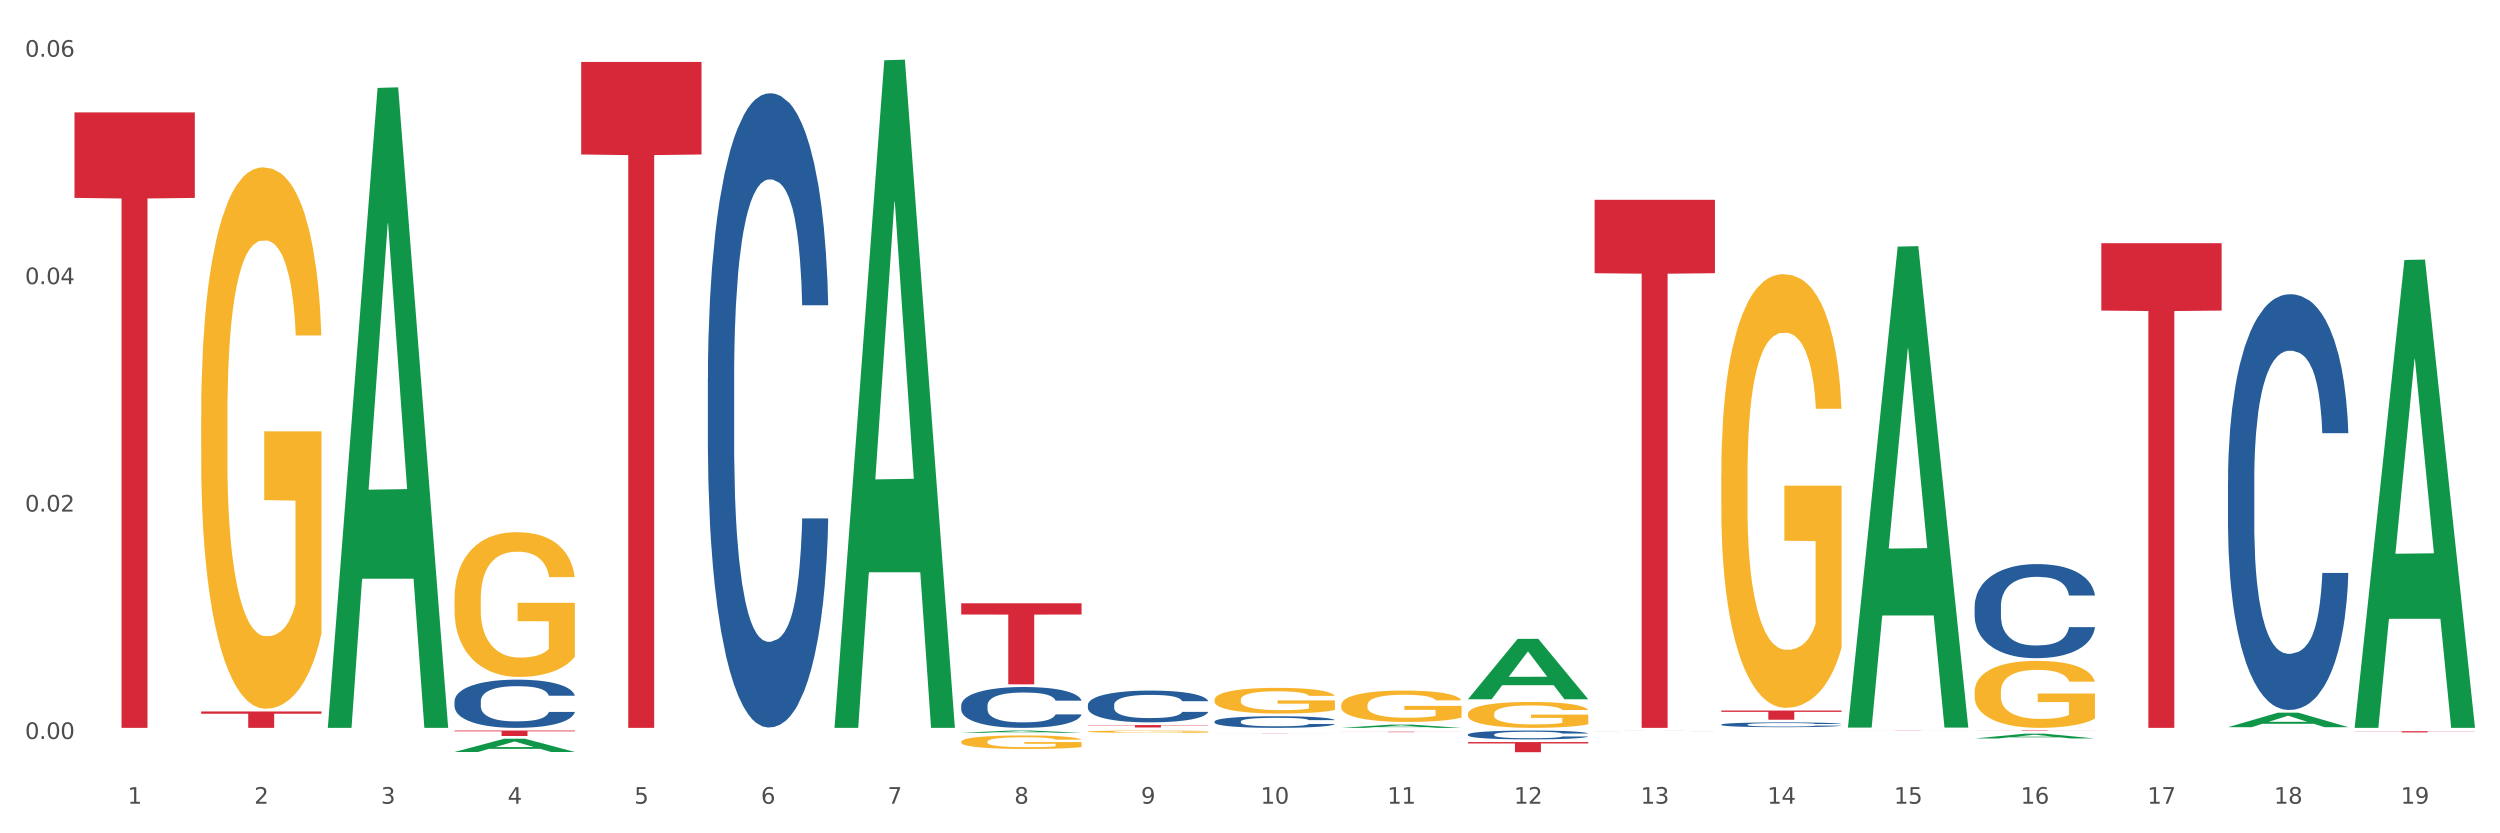 <?xml version="1.0" encoding="utf-8" standalone="no"?>
<!DOCTYPE svg PUBLIC "-//W3C//DTD SVG 1.1//EN"
  "http://www.w3.org/Graphics/SVG/1.1/DTD/svg11.dtd">
<svg xmlns:xlink="http://www.w3.org/1999/xlink" width="1080pt" height="360pt" viewBox="0 0 1080 360" xmlns="http://www.w3.org/2000/svg" version="1.1">
 <rect x="0" y="0" width="1080" height="360" fill="#333333" stroke="none"/>
 <defs>
  <style type="text/css">*{stroke-linejoin: round; stroke-linecap: butt}</style>
 </defs>
 <g id="figure_1">
  <g id="patch_1">
   <path d="M 0 360 
L 1080 360 
L 1080 0 
L 0 0 
z
" style="fill: #ffffff; stroke: #ffffff; stroke-linejoin: miter"/>
  </g>
  <g id="axes_1">
   <g id="matplotlib.axis_1">
    <g id="xtick_1">
     <g id="text_1">
      <!-- 1 -->
      <g style="fill: #4d4d4d" transform="translate(55.115 347.204) scale(0.096 -0.096)">
       <defs>
        <path id="DejaVuSans-31" d="M 794 531 
L 1825 531 
L 1825 4091 
L 703 3866 
L 703 4441 
L 1819 4666 
L 2450 4666 
L 2450 531 
L 3481 531 
L 3481 0 
L 794 0 
L 794 531 
z
" transform="scale(0.016)"/>
       </defs>
       <use xlink:href="#DejaVuSans-31"/>
      </g>
     </g>
    </g>
    <g id="xtick_2">
     <g id="text_2">
      <!-- 2 -->
      <g style="fill: #4d4d4d" transform="translate(109.839 347.204) scale(0.096 -0.096)">
       <defs>
        <path id="DejaVuSans-32" d="M 1228 531 
L 3431 531 
L 3431 0 
L 469 0 
L 469 531 
Q 828 903 1448 1529 
Q 2069 2156 2228 2338 
Q 2531 2678 2651 2914 
Q 2772 3150 2772 3378 
Q 2772 3750 2511 3984 
Q 2250 4219 1831 4219 
Q 1534 4219 1204 4116 
Q 875 4013 500 3803 
L 500 4441 
Q 881 4594 1212 4672 
Q 1544 4750 1819 4750 
Q 2544 4750 2975 4387 
Q 3406 4025 3406 3419 
Q 3406 3131 3298 2873 
Q 3191 2616 2906 2266 
Q 2828 2175 2409 1742 
Q 1991 1309 1228 531 
z
" transform="scale(0.016)"/>
       </defs>
       <use xlink:href="#DejaVuSans-32"/>
      </g>
     </g>
    </g>
    <g id="xtick_3">
     <g id="text_3">
      <!-- 3 -->
      <g style="fill: #4d4d4d" transform="translate(164.564 347.204) scale(0.096 -0.096)">
       <defs>
        <path id="DejaVuSans-33" d="M 2597 2516 
Q 3050 2419 3304 2112 
Q 3559 1806 3559 1356 
Q 3559 666 3084 287 
Q 2609 -91 1734 -91 
Q 1441 -91 1130 -33 
Q 819 25 488 141 
L 488 750 
Q 750 597 1062 519 
Q 1375 441 1716 441 
Q 2309 441 2620 675 
Q 2931 909 2931 1356 
Q 2931 1769 2642 2001 
Q 2353 2234 1838 2234 
L 1294 2234 
L 1294 2753 
L 1863 2753 
Q 2328 2753 2575 2939 
Q 2822 3125 2822 3475 
Q 2822 3834 2567 4026 
Q 2313 4219 1838 4219 
Q 1578 4219 1281 4162 
Q 984 4106 628 3988 
L 628 4550 
Q 988 4650 1302 4700 
Q 1616 4750 1894 4750 
Q 2613 4750 3031 4423 
Q 3450 4097 3450 3541 
Q 3450 3153 3228 2886 
Q 3006 2619 2597 2516 
z
" transform="scale(0.016)"/>
       </defs>
       <use xlink:href="#DejaVuSans-33"/>
      </g>
     </g>
    </g>
    <g id="xtick_4">
     <g id="text_4">
      <!-- 4 -->
      <g style="fill: #4d4d4d" transform="translate(219.288 347.204) scale(0.096 -0.096)">
       <defs>
        <path id="DejaVuSans-34" d="M 2419 4116 
L 825 1625 
L 2419 1625 
L 2419 4116 
z
M 2253 4666 
L 3047 4666 
L 3047 1625 
L 3713 1625 
L 3713 1100 
L 3047 1100 
L 3047 0 
L 2419 0 
L 2419 1100 
L 313 1100 
L 313 1709 
L 2253 4666 
z
" transform="scale(0.016)"/>
       </defs>
       <use xlink:href="#DejaVuSans-34"/>
      </g>
     </g>
    </g>
    <g id="xtick_5">
     <g id="text_5">
      <!-- 5 -->
      <g style="fill: #4d4d4d" transform="translate(274.012 347.204) scale(0.096 -0.096)">
       <defs>
        <path id="DejaVuSans-35" d="M 691 4666 
L 3169 4666 
L 3169 4134 
L 1269 4134 
L 1269 2991 
Q 1406 3038 1543 3061 
Q 1681 3084 1819 3084 
Q 2600 3084 3056 2656 
Q 3513 2228 3513 1497 
Q 3513 744 3044 326 
Q 2575 -91 1722 -91 
Q 1428 -91 1123 -41 
Q 819 9 494 109 
L 494 744 
Q 775 591 1075 516 
Q 1375 441 1709 441 
Q 2250 441 2565 725 
Q 2881 1009 2881 1497 
Q 2881 1984 2565 2268 
Q 2250 2553 1709 2553 
Q 1456 2553 1204 2497 
Q 953 2441 691 2322 
L 691 4666 
z
" transform="scale(0.016)"/>
       </defs>
       <use xlink:href="#DejaVuSans-35"/>
      </g>
     </g>
    </g>
    <g id="xtick_6">
     <g id="text_6">
      <!-- 6 -->
      <g style="fill: #4d4d4d" transform="translate(328.736 347.204) scale(0.096 -0.096)">
       <defs>
        <path id="DejaVuSans-36" d="M 2113 2584 
Q 1688 2584 1439 2293 
Q 1191 2003 1191 1497 
Q 1191 994 1439 701 
Q 1688 409 2113 409 
Q 2538 409 2786 701 
Q 3034 994 3034 1497 
Q 3034 2003 2786 2293 
Q 2538 2584 2113 2584 
z
M 3366 4563 
L 3366 3988 
Q 3128 4100 2886 4159 
Q 2644 4219 2406 4219 
Q 1781 4219 1451 3797 
Q 1122 3375 1075 2522 
Q 1259 2794 1537 2939 
Q 1816 3084 2150 3084 
Q 2853 3084 3261 2657 
Q 3669 2231 3669 1497 
Q 3669 778 3244 343 
Q 2819 -91 2113 -91 
Q 1303 -91 875 529 
Q 447 1150 447 2328 
Q 447 3434 972 4092 
Q 1497 4750 2381 4750 
Q 2619 4750 2861 4703 
Q 3103 4656 3366 4563 
z
" transform="scale(0.016)"/>
       </defs>
       <use xlink:href="#DejaVuSans-36"/>
      </g>
     </g>
    </g>
    <g id="xtick_7">
     <g id="text_7">
      <!-- 7 -->
      <g style="fill: #4d4d4d" transform="translate(383.461 347.204) scale(0.096 -0.096)">
       <defs>
        <path id="DejaVuSans-37" d="M 525 4666 
L 3525 4666 
L 3525 4397 
L 1831 0 
L 1172 0 
L 2766 4134 
L 525 4134 
L 525 4666 
z
" transform="scale(0.016)"/>
       </defs>
       <use xlink:href="#DejaVuSans-37"/>
      </g>
     </g>
    </g>
    <g id="xtick_8">
     <g id="text_8">
      <!-- 8 -->
      <g style="fill: #4d4d4d" transform="translate(438.185 347.204) scale(0.096 -0.096)">
       <defs>
        <path id="DejaVuSans-38" d="M 2034 2216 
Q 1584 2216 1326 1975 
Q 1069 1734 1069 1313 
Q 1069 891 1326 650 
Q 1584 409 2034 409 
Q 2484 409 2743 651 
Q 3003 894 3003 1313 
Q 3003 1734 2745 1975 
Q 2488 2216 2034 2216 
z
M 1403 2484 
Q 997 2584 770 2862 
Q 544 3141 544 3541 
Q 544 4100 942 4425 
Q 1341 4750 2034 4750 
Q 2731 4750 3128 4425 
Q 3525 4100 3525 3541 
Q 3525 3141 3298 2862 
Q 3072 2584 2669 2484 
Q 3125 2378 3379 2068 
Q 3634 1759 3634 1313 
Q 3634 634 3220 271 
Q 2806 -91 2034 -91 
Q 1263 -91 848 271 
Q 434 634 434 1313 
Q 434 1759 690 2068 
Q 947 2378 1403 2484 
z
M 1172 3481 
Q 1172 3119 1398 2916 
Q 1625 2713 2034 2713 
Q 2441 2713 2670 2916 
Q 2900 3119 2900 3481 
Q 2900 3844 2670 4047 
Q 2441 4250 2034 4250 
Q 1625 4250 1398 4047 
Q 1172 3844 1172 3481 
z
" transform="scale(0.016)"/>
       </defs>
       <use xlink:href="#DejaVuSans-38"/>
      </g>
     </g>
    </g>
    <g id="xtick_9">
     <g id="text_9">
      <!-- 9 -->
      <g style="fill: #4d4d4d" transform="translate(492.909 347.204) scale(0.096 -0.096)">
       <defs>
        <path id="DejaVuSans-39" d="M 703 97 
L 703 672 
Q 941 559 1184 500 
Q 1428 441 1663 441 
Q 2288 441 2617 861 
Q 2947 1281 2994 2138 
Q 2813 1869 2534 1725 
Q 2256 1581 1919 1581 
Q 1219 1581 811 2004 
Q 403 2428 403 3163 
Q 403 3881 828 4315 
Q 1253 4750 1959 4750 
Q 2769 4750 3195 4129 
Q 3622 3509 3622 2328 
Q 3622 1225 3098 567 
Q 2575 -91 1691 -91 
Q 1453 -91 1209 -44 
Q 966 3 703 97 
z
M 1959 2075 
Q 2384 2075 2632 2365 
Q 2881 2656 2881 3163 
Q 2881 3666 2632 3958 
Q 2384 4250 1959 4250 
Q 1534 4250 1286 3958 
Q 1038 3666 1038 3163 
Q 1038 2656 1286 2365 
Q 1534 2075 1959 2075 
z
" transform="scale(0.016)"/>
       </defs>
       <use xlink:href="#DejaVuSans-39"/>
      </g>
     </g>
    </g>
    <g id="xtick_10">
     <g id="text_10">
      <!-- 10 -->
      <g style="fill: #4d4d4d" transform="translate(544.58 347.204) scale(0.096 -0.096)">
       <defs>
        <path id="DejaVuSans-30" d="M 2034 4250 
Q 1547 4250 1301 3770 
Q 1056 3291 1056 2328 
Q 1056 1369 1301 889 
Q 1547 409 2034 409 
Q 2525 409 2770 889 
Q 3016 1369 3016 2328 
Q 3016 3291 2770 3770 
Q 2525 4250 2034 4250 
z
M 2034 4750 
Q 2819 4750 3233 4129 
Q 3647 3509 3647 2328 
Q 3647 1150 3233 529 
Q 2819 -91 2034 -91 
Q 1250 -91 836 529 
Q 422 1150 422 2328 
Q 422 3509 836 4129 
Q 1250 4750 2034 4750 
z
" transform="scale(0.016)"/>
       </defs>
       <use xlink:href="#DejaVuSans-31"/>
       <use xlink:href="#DejaVuSans-30" transform="translate(63.623 0)"/>
      </g>
     </g>
    </g>
    <g id="xtick_11">
     <g id="text_11">
      <!-- 11 -->
      <g style="fill: #4d4d4d" transform="translate(599.304 347.204) scale(0.096 -0.096)">
       <use xlink:href="#DejaVuSans-31"/>
       <use xlink:href="#DejaVuSans-31" transform="translate(63.623 0)"/>
      </g>
     </g>
    </g>
    <g id="xtick_12">
     <g id="text_12">
      <!-- 12 -->
      <g style="fill: #4d4d4d" transform="translate(654.028 347.204) scale(0.096 -0.096)">
       <use xlink:href="#DejaVuSans-31"/>
       <use xlink:href="#DejaVuSans-32" transform="translate(63.623 0)"/>
      </g>
     </g>
    </g>
    <g id="xtick_13">
     <g id="text_13">
      <!-- 13 -->
      <g style="fill: #4d4d4d" transform="translate(708.752 347.204) scale(0.096 -0.096)">
       <use xlink:href="#DejaVuSans-31"/>
       <use xlink:href="#DejaVuSans-33" transform="translate(63.623 0)"/>
      </g>
     </g>
    </g>
    <g id="xtick_14">
     <g id="text_14">
      <!-- 14 -->
      <g style="fill: #4d4d4d" transform="translate(763.477 347.204) scale(0.096 -0.096)">
       <use xlink:href="#DejaVuSans-31"/>
       <use xlink:href="#DejaVuSans-34" transform="translate(63.623 0)"/>
      </g>
     </g>
    </g>
    <g id="xtick_15">
     <g id="text_15">
      <!-- 15 -->
      <g style="fill: #4d4d4d" transform="translate(818.201 347.204) scale(0.096 -0.096)">
       <use xlink:href="#DejaVuSans-31"/>
       <use xlink:href="#DejaVuSans-35" transform="translate(63.623 0)"/>
      </g>
     </g>
    </g>
    <g id="xtick_16">
     <g id="text_16">
      <!-- 16 -->
      <g style="fill: #4d4d4d" transform="translate(872.925 347.204) scale(0.096 -0.096)">
       <use xlink:href="#DejaVuSans-31"/>
       <use xlink:href="#DejaVuSans-36" transform="translate(63.623 0)"/>
      </g>
     </g>
    </g>
    <g id="xtick_17">
     <g id="text_17">
      <!-- 17 -->
      <g style="fill: #4d4d4d" transform="translate(927.649 347.204) scale(0.096 -0.096)">
       <use xlink:href="#DejaVuSans-31"/>
       <use xlink:href="#DejaVuSans-37" transform="translate(63.623 0)"/>
      </g>
     </g>
    </g>
    <g id="xtick_18">
     <g id="text_18">
      <!-- 18 -->
      <g style="fill: #4d4d4d" transform="translate(982.374 347.204) scale(0.096 -0.096)">
       <use xlink:href="#DejaVuSans-31"/>
       <use xlink:href="#DejaVuSans-38" transform="translate(63.623 0)"/>
      </g>
     </g>
    </g>
    <g id="xtick_19">
     <g id="text_19">
      <!-- 19 -->
      <g style="fill: #4d4d4d" transform="translate(1037.098 347.204) scale(0.096 -0.096)">
       <use xlink:href="#DejaVuSans-31"/>
       <use xlink:href="#DejaVuSans-39" transform="translate(63.623 0)"/>
      </g>
     </g>
    </g>
    <g id="xtick_20"/>
    <g id="xtick_21"/>
    <g id="xtick_22"/>
    <g id="xtick_23"/>
    <g id="xtick_24"/>
    <g id="xtick_25"/>
    <g id="xtick_26"/>
    <g id="xtick_27"/>
    <g id="xtick_28"/>
    <g id="xtick_29"/>
    <g id="xtick_30"/>
    <g id="xtick_31"/>
    <g id="xtick_32"/>
    <g id="xtick_33"/>
    <g id="xtick_34"/>
    <g id="xtick_35"/>
    <g id="xtick_36"/>
    <g id="xtick_37"/>
   </g>
   <g id="matplotlib.axis_2">
    <g id="ytick_1">
     <g id="text_20">
      <!-- 0.00 -->
      <g style="fill: #4d4d4d" transform="translate(10.8 319.243) scale(0.096 -0.096)">
       <defs>
        <path id="DejaVuSans-2e" d="M 684 794 
L 1344 794 
L 1344 0 
L 684 0 
L 684 794 
z
" transform="scale(0.016)"/>
       </defs>
       <use xlink:href="#DejaVuSans-30"/>
       <use xlink:href="#DejaVuSans-2e" transform="translate(63.623 0)"/>
       <use xlink:href="#DejaVuSans-30" transform="translate(95.41 0)"/>
       <use xlink:href="#DejaVuSans-30" transform="translate(159.033 0)"/>
      </g>
     </g>
    </g>
    <g id="ytick_2">
     <g id="text_21">
      <!-- 0.02 -->
      <g style="fill: #4d4d4d" transform="translate(10.8 220.999) scale(0.096 -0.096)">
       <use xlink:href="#DejaVuSans-30"/>
       <use xlink:href="#DejaVuSans-2e" transform="translate(63.623 0)"/>
       <use xlink:href="#DejaVuSans-30" transform="translate(95.41 0)"/>
       <use xlink:href="#DejaVuSans-32" transform="translate(159.033 0)"/>
      </g>
     </g>
    </g>
    <g id="ytick_3">
     <g id="text_22">
      <!-- 0.04 -->
      <g style="fill: #4d4d4d" transform="translate(10.8 122.755) scale(0.096 -0.096)">
       <use xlink:href="#DejaVuSans-30"/>
       <use xlink:href="#DejaVuSans-2e" transform="translate(63.623 0)"/>
       <use xlink:href="#DejaVuSans-30" transform="translate(95.41 0)"/>
       <use xlink:href="#DejaVuSans-34" transform="translate(159.033 0)"/>
      </g>
     </g>
    </g>
    <g id="ytick_4">
     <g id="text_23">
      <!-- 0.06 -->
      <g style="fill: #4d4d4d" transform="translate(10.8 24.511) scale(0.096 -0.096)">
       <use xlink:href="#DejaVuSans-30"/>
       <use xlink:href="#DejaVuSans-2e" transform="translate(63.623 0)"/>
       <use xlink:href="#DejaVuSans-30" transform="translate(95.41 0)"/>
       <use xlink:href="#DejaVuSans-36" transform="translate(159.033 0)"/>
      </g>
     </g>
    </g>
    <g id="ytick_5"/>
    <g id="ytick_6"/>
    <g id="ytick_7"/>
   </g>
   <g id="PolyCollection_1">
    <path d="M 141.624 313.917 
L 141.677 313.657 
L 163.116 37.981 
L 172.012 37.721 
L 193.612 314.437 
L 183.321 314.437 
L 178.658 250 
L 156.523 250 
L 156.362 251.039 
L 151.86 314.437 
L 141.624 314.437 
L 141.624 313.917 
L 159.31 211.545 
L 175.871 211.285 
L 167.671 96.702 
L 167.564 96.182 
L 167.457 96.962 
L 159.257 211.285 
L 159.31 211.545 
L 141.624 313.917 
z
" clip-path="url(#p23a5ff2b06)" style="fill: #109648"/>
    <path d="M 32.175 48.543 
L 84.163 48.543 
L 84.163 85.493 
L 63.713 85.743 
L 63.713 314.437 
L 52.502 314.437 
L 52.502 85.743 
L 32.175 85.493 
L 32.175 48.793 
L 32.175 48.543 
z
" clip-path="url(#p23a5ff2b06)" style="fill: #d62839"/>
    <path d="M 86.899 307.35 
L 138.887 307.35 
L 138.887 308.335 
L 118.437 308.341 
L 118.437 314.437 
L 107.226 314.437 
L 107.226 308.341 
L 86.899 308.335 
L 86.899 307.356 
L 86.899 307.35 
z
" clip-path="url(#p23a5ff2b06)" style="fill: #d62839"/>
    <path d="M 196.348 315.596 
L 248.336 315.596 
L 248.336 315.925 
L 227.886 315.927 
L 227.886 317.96 
L 216.675 317.96 
L 216.675 315.927 
L 196.348 315.925 
L 196.348 315.598 
L 196.348 315.596 
z
" clip-path="url(#p23a5ff2b06)" style="fill: #d62839"/>
    <path d="M 251.072 26.758 
L 303.06 26.758 
L 303.06 66.736 
L 282.61 67.006 
L 282.61 314.437 
L 271.399 314.437 
L 271.399 67.006 
L 251.072 66.736 
L 251.072 27.028 
L 251.072 26.758 
z
" clip-path="url(#p23a5ff2b06)" style="fill: #d62839"/>
    <path d="M 415.245 260.602 
L 467.233 260.602 
L 467.233 265.47 
L 446.783 265.503 
L 446.783 295.627 
L 435.572 295.627 
L 435.572 265.503 
L 415.245 265.47 
L 415.245 260.635 
L 415.245 260.602 
z
" clip-path="url(#p23a5ff2b06)" style="fill: #d62839"/>
    <path d="M 469.969 313.215 
L 521.957 313.215 
L 521.957 313.361 
L 501.507 313.362 
L 501.507 314.263 
L 490.296 314.263 
L 490.296 313.362 
L 469.969 313.361 
L 469.969 313.216 
L 469.969 313.215 
z
" clip-path="url(#p23a5ff2b06)" style="fill: #d62839"/>
    <path d="M 524.693 316.72 
L 576.682 316.72 
L 576.682 316.731 
L 556.231 316.731 
L 556.231 316.798 
L 545.021 316.798 
L 545.021 316.731 
L 524.693 316.731 
L 524.693 316.72 
L 524.693 316.72 
z
" clip-path="url(#p23a5ff2b06)" style="fill: #d62839"/>
    <path d="M 579.418 316.103 
L 631.406 316.103 
L 631.406 316.131 
L 610.956 316.131 
L 610.956 316.302 
L 599.745 316.302 
L 599.745 316.131 
L 579.418 316.131 
L 579.418 316.103 
L 579.418 316.103 
z
" clip-path="url(#p23a5ff2b06)" style="fill: #d62839"/>
    <path d="M 634.142 320.577 
L 686.13 320.577 
L 686.13 321.185 
L 665.68 321.189 
L 665.68 324.95 
L 654.469 324.95 
L 654.469 321.189 
L 634.142 321.185 
L 634.142 320.581 
L 634.142 320.577 
z
" clip-path="url(#p23a5ff2b06)" style="fill: #d62839"/>
    <path d="M 688.866 86.326 
L 740.854 86.326 
L 740.854 118.026 
L 720.404 118.24 
L 720.404 314.437 
L 709.193 314.437 
L 709.193 118.24 
L 688.866 118.026 
L 688.866 86.54 
L 688.866 86.326 
z
" clip-path="url(#p23a5ff2b06)" style="fill: #d62839"/>
    <path d="M 743.591 306.964 
L 795.579 306.964 
L 795.579 307.513 
L 775.128 307.517 
L 775.128 310.914 
L 763.918 310.914 
L 763.918 307.517 
L 743.591 307.513 
L 743.591 306.968 
L 743.591 306.964 
z
" clip-path="url(#p23a5ff2b06)" style="fill: #d62839"/>
    <path d="M 853.039 298.869 
L 853.1 298.843 
L 853.1 297.891 
L 853.223 297.072 
L 853.837 295.09 
L 854.758 293.451 
L 855.433 292.579 
L 856.108 291.865 
L 856.906 291.152 
L 857.888 290.412 
L 859.668 289.328 
L 860.773 288.773 
L 862.123 288.192 
L 864.578 287.346 
L 866.358 286.87 
L 868.2 286.474 
L 871.207 285.998 
L 873.171 285.786 
L 875.258 285.628 
L 877.775 285.522 
L 879.678 285.496 
L 883.851 285.575 
L 887.411 285.813 
L 889.13 285.998 
L 891.34 286.315 
L 892.506 286.526 
L 894.409 286.949 
L 896.373 287.504 
L 897.723 287.98 
L 899.749 288.879 
L 901.283 289.777 
L 902.695 290.887 
L 903.431 291.654 
L 903.984 292.368 
L 904.475 293.187 
L 904.966 294.482 
L 893.918 294.482 
L 893.488 293.557 
L 892.813 292.685 
L 891.831 291.839 
L 890.971 291.31 
L 889.498 290.65 
L 888.148 290.227 
L 886.736 289.909 
L 885.018 289.645 
L 883.667 289.513 
L 881.765 289.407 
L 878.02 289.434 
L 875.504 289.645 
L 873.785 289.909 
L 872.68 290.147 
L 871.698 290.412 
L 870.594 290.782 
L 869.305 291.337 
L 868.384 291.839 
L 867.463 292.473 
L 866.727 293.108 
L 866.051 293.848 
L 865.499 294.641 
L 865.069 295.46 
L 864.701 296.464 
L 864.394 298.129 
L 864.394 301.75 
L 864.517 302.57 
L 864.824 303.653 
L 865.192 304.473 
L 865.806 305.45 
L 866.358 306.111 
L 867.402 307.063 
L 868.568 307.856 
L 869.489 308.358 
L 870.409 308.781 
L 872.005 309.362 
L 873.785 309.838 
L 875.32 310.129 
L 877.407 310.393 
L 878.818 310.499 
L 880.046 310.552 
L 883.053 310.552 
L 885.202 310.472 
L 887.596 310.287 
L 889.437 310.049 
L 890.971 309.759 
L 892.69 309.283 
L 893.795 308.834 
L 893.795 303.31 
L 880.291 303.283 
L 880.291 299.609 
L 905.027 299.609 
L 905.027 310.393 
L 903.984 310.948 
L 902.818 311.45 
L 901.59 311.899 
L 899.749 312.455 
L 897.539 312.983 
L 895.575 313.353 
L 893.488 313.67 
L 891.033 313.961 
L 887.841 314.225 
L 885.877 314.331 
L 883.422 314.41 
L 880.537 314.437 
L 878.02 314.384 
L 875.565 314.252 
L 872.987 314.014 
L 870.471 313.67 
L 868.568 313.327 
L 866.665 312.904 
L 864.64 312.349 
L 863.044 311.82 
L 861.816 311.344 
L 860.466 310.737 
L 858.993 309.944 
L 857.888 309.23 
L 856.906 308.49 
L 855.863 307.538 
L 855.126 306.719 
L 854.389 305.688 
L 853.96 304.922 
L 853.469 303.733 
L 853.1 302.067 
L 853.039 298.869 
z
" clip-path="url(#p23a5ff2b06)" style="fill: #f7b32b"/>
    <path d="M 853.039 315.596 
L 905.027 315.596 
L 905.027 315.624 
L 884.577 315.624 
L 884.577 315.796 
L 873.366 315.796 
L 873.366 315.624 
L 853.039 315.624 
L 853.039 315.596 
L 853.039 315.596 
z
" clip-path="url(#p23a5ff2b06)" style="fill: #d62839"/>
    <path d="M 1017.212 315.878 
L 1069.2 315.878 
L 1069.2 315.952 
L 1048.75 315.953 
L 1048.75 316.413 
L 1037.539 316.413 
L 1037.539 315.953 
L 1017.212 315.952 
L 1017.212 315.878 
L 1017.212 315.878 
z
" clip-path="url(#p23a5ff2b06)" style="fill: #d62839"/>
    <path d="M 962.488 207.803 
L 962.549 207.639 
L 962.549 203.046 
L 962.733 196.812 
L 963.409 185.329 
L 964.27 176.635 
L 965.745 166.464 
L 966.543 162.199 
L 967.588 157.442 
L 969.739 149.732 
L 972.197 143.17 
L 973.918 139.561 
L 975.208 137.265 
L 978.096 133.164 
L 979.756 131.359 
L 981.476 129.883 
L 982.951 128.899 
L 985.409 127.75 
L 987.376 127.258 
L 989.649 127.094 
L 991.554 127.258 
L 994.074 127.914 
L 997.761 129.883 
L 999.174 131.031 
L 1001.079 133 
L 1003.046 135.624 
L 1004.643 138.249 
L 1006.487 142.022 
L 1008.392 146.943 
L 1010.236 153.177 
L 1011.526 158.918 
L 1012.571 164.988 
L 1013.492 172.37 
L 1014.168 180.408 
L 1014.476 187.134 
L 1003.23 187.134 
L 1002.923 181.064 
L 1002.308 174.502 
L 1001.694 170.073 
L 1001.018 166.464 
L 999.973 162.363 
L 999.051 159.739 
L 997.515 156.622 
L 996.102 154.653 
L 994.934 153.505 
L 993.521 152.521 
L 990.51 151.536 
L 988.359 151.536 
L 987.007 151.864 
L 985.348 152.685 
L 983.934 153.833 
L 982.275 155.802 
L 980.985 157.934 
L 979.694 160.723 
L 978.957 162.691 
L 977.851 166.3 
L 977.113 169.253 
L 976.13 174.338 
L 975.577 177.947 
L 974.594 187.298 
L 974.163 194.187 
L 973.979 198.945 
L 973.856 204.194 
L 973.856 229.785 
L 974.225 241.268 
L 974.532 246.189 
L 975.024 251.766 
L 975.946 258.984 
L 977.298 266.038 
L 978.711 271.123 
L 979.878 274.24 
L 980.985 276.537 
L 982.091 278.341 
L 983.443 279.982 
L 984.549 280.966 
L 986.208 281.95 
L 988.174 282.442 
L 989.711 282.442 
L 992.845 281.622 
L 994.258 280.802 
L 995.61 279.654 
L 997.085 277.849 
L 998.253 275.881 
L 998.928 274.404 
L 1000.035 271.287 
L 1000.895 268.006 
L 1001.632 264.234 
L 1002.124 260.953 
L 1002.677 256.031 
L 1003.107 250.454 
L 1003.23 247.501 
L 1014.476 247.501 
L 1014.23 253.407 
L 1013.8 259.148 
L 1012.939 266.858 
L 1012.263 271.287 
L 1011.219 276.701 
L 1010.113 281.294 
L 1008.576 286.379 
L 1007.163 290.152 
L 1005.688 293.433 
L 1004.09 296.386 
L 1001.202 300.487 
L 1000.158 301.635 
L 997.945 303.604 
L 996.225 304.752 
L 993.705 305.9 
L 991.124 306.556 
L 988.42 306.72 
L 986.024 306.392 
L 983.381 305.408 
L 981.722 304.424 
L 979.878 302.948 
L 977.728 300.651 
L 975.7 297.862 
L 973.795 294.581 
L 972.013 290.808 
L 970.353 286.543 
L 968.203 279.489 
L 966.605 272.6 
L 965.437 266.202 
L 964.638 260.789 
L 963.84 253.899 
L 963.409 249.142 
L 962.733 237.659 
L 962.488 226.996 
L 962.488 207.803 
z
" clip-path="url(#p23a5ff2b06)" style="fill: #255c99"/>
    <path d="M 853.039 261.95 
L 853.101 261.913 
L 853.101 260.874 
L 853.285 259.463 
L 853.961 256.864 
L 854.821 254.897 
L 856.296 252.595 
L 857.095 251.63 
L 858.14 250.553 
L 860.29 248.808 
L 862.748 247.323 
L 864.469 246.507 
L 865.76 245.987 
L 868.648 245.059 
L 870.307 244.65 
L 872.028 244.316 
L 873.503 244.094 
L 875.961 243.834 
L 877.927 243.722 
L 880.201 243.685 
L 882.106 243.722 
L 884.625 243.871 
L 888.312 244.316 
L 889.726 244.576 
L 891.631 245.022 
L 893.597 245.616 
L 895.195 246.21 
L 897.038 247.064 
L 898.943 248.177 
L 900.787 249.588 
L 902.077 250.887 
L 903.122 252.261 
L 904.044 253.932 
L 904.72 255.751 
L 905.027 257.273 
L 893.782 257.273 
L 893.474 255.899 
L 892.86 254.414 
L 892.245 253.412 
L 891.569 252.595 
L 890.525 251.667 
L 889.603 251.073 
L 888.067 250.368 
L 886.653 249.922 
L 885.486 249.662 
L 884.072 249.439 
L 881.061 249.217 
L 878.91 249.217 
L 877.558 249.291 
L 875.899 249.477 
L 874.486 249.736 
L 872.827 250.182 
L 871.536 250.665 
L 870.246 251.296 
L 869.508 251.741 
L 868.402 252.558 
L 867.665 253.226 
L 866.681 254.377 
L 866.128 255.194 
L 865.145 257.31 
L 864.715 258.869 
L 864.531 259.946 
L 864.408 261.134 
L 864.408 266.925 
L 864.776 269.524 
L 865.084 270.637 
L 865.575 271.9 
L 866.497 273.533 
L 867.849 275.129 
L 869.262 276.28 
L 870.43 276.986 
L 871.536 277.505 
L 872.642 277.914 
L 873.994 278.285 
L 875.1 278.508 
L 876.759 278.731 
L 878.726 278.842 
L 880.262 278.842 
L 883.396 278.656 
L 884.81 278.471 
L 886.162 278.211 
L 887.636 277.802 
L 888.804 277.357 
L 889.48 277.023 
L 890.586 276.317 
L 891.446 275.575 
L 892.184 274.721 
L 892.675 273.979 
L 893.228 272.865 
L 893.659 271.603 
L 893.782 270.934 
L 905.027 270.934 
L 904.781 272.271 
L 904.351 273.57 
L 903.491 275.315 
L 902.815 276.317 
L 901.77 277.543 
L 900.664 278.582 
L 899.128 279.733 
L 897.714 280.587 
L 896.24 281.329 
L 894.642 281.997 
L 891.754 282.926 
L 890.709 283.185 
L 888.497 283.631 
L 886.776 283.891 
L 884.257 284.151 
L 881.676 284.299 
L 878.972 284.336 
L 876.575 284.262 
L 873.933 284.039 
L 872.273 283.817 
L 870.43 283.482 
L 868.279 282.963 
L 866.251 282.332 
L 864.346 281.589 
L 862.564 280.735 
L 860.905 279.77 
L 858.754 278.174 
L 857.156 276.614 
L 855.989 275.167 
L 855.19 273.941 
L 854.391 272.382 
L 853.961 271.306 
L 853.285 268.707 
L 853.039 266.294 
L 853.039 261.95 
z
" clip-path="url(#p23a5ff2b06)" style="fill: #255c99"/>
    <path d="M 743.591 313.004 
L 743.652 313.002 
L 743.652 312.949 
L 743.836 312.877 
L 744.512 312.745 
L 745.373 312.645 
L 746.848 312.527 
L 747.646 312.478 
L 748.691 312.423 
L 750.842 312.334 
L 753.3 312.259 
L 755.021 312.217 
L 756.311 312.191 
L 759.199 312.143 
L 760.858 312.122 
L 762.579 312.105 
L 764.054 312.094 
L 766.512 312.081 
L 768.478 312.075 
L 770.752 312.073 
L 772.657 312.075 
L 775.177 312.083 
L 778.864 312.105 
L 780.277 312.119 
L 782.182 312.141 
L 784.149 312.172 
L 785.746 312.202 
L 787.59 312.245 
L 789.495 312.302 
L 791.338 312.374 
L 792.629 312.44 
L 793.674 312.51 
L 794.595 312.596 
L 795.271 312.688 
L 795.579 312.766 
L 784.333 312.766 
L 784.026 312.696 
L 783.411 312.62 
L 782.797 312.569 
L 782.121 312.527 
L 781.076 312.48 
L 780.154 312.45 
L 778.618 312.414 
L 777.205 312.391 
L 776.037 312.378 
L 774.624 312.367 
L 771.613 312.355 
L 769.462 312.355 
L 768.11 312.359 
L 766.451 312.368 
L 765.037 312.382 
L 763.378 312.404 
L 762.088 312.429 
L 760.797 312.461 
L 760.06 312.484 
L 758.953 312.526 
L 758.216 312.56 
L 757.233 312.618 
L 756.68 312.66 
L 755.697 312.768 
L 755.266 312.847 
L 755.082 312.902 
L 754.959 312.963 
L 754.959 313.258 
L 755.328 313.39 
L 755.635 313.447 
L 756.127 313.511 
L 757.048 313.595 
L 758.4 313.676 
L 759.814 313.735 
L 760.981 313.771 
L 762.088 313.797 
L 763.194 313.818 
L 764.546 313.837 
L 765.652 313.848 
L 767.311 313.86 
L 769.277 313.865 
L 770.814 313.865 
L 773.948 313.856 
L 775.361 313.846 
L 776.713 313.833 
L 778.188 313.812 
L 779.355 313.79 
L 780.031 313.772 
L 781.138 313.737 
L 781.998 313.699 
L 782.735 313.655 
L 783.227 313.617 
L 783.78 313.561 
L 784.21 313.496 
L 784.333 313.462 
L 795.579 313.462 
L 795.333 313.53 
L 794.903 313.597 
L 794.042 313.685 
L 793.366 313.737 
L 792.322 313.799 
L 791.216 313.852 
L 789.679 313.911 
L 788.266 313.954 
L 786.791 313.992 
L 785.193 314.026 
L 782.305 314.073 
L 781.26 314.087 
L 779.048 314.109 
L 777.327 314.123 
L 774.808 314.136 
L 772.227 314.143 
L 769.523 314.145 
L 767.127 314.141 
L 764.484 314.13 
L 762.825 314.119 
L 760.981 314.102 
L 758.831 314.075 
L 756.803 314.043 
L 754.898 314.005 
L 753.116 313.962 
L 751.456 313.913 
L 749.306 313.831 
L 747.708 313.752 
L 746.54 313.678 
L 745.741 313.615 
L 744.943 313.536 
L 744.512 313.481 
L 743.836 313.349 
L 743.591 313.226 
L 743.591 313.004 
z
" clip-path="url(#p23a5ff2b06)" style="fill: #255c99"/>
    <path d="M 634.142 317.313 
L 634.203 317.31 
L 634.203 317.212 
L 634.388 317.079 
L 635.064 316.835 
L 635.924 316.65 
L 637.399 316.434 
L 638.198 316.343 
L 639.243 316.242 
L 641.393 316.078 
L 643.851 315.938 
L 645.572 315.861 
L 646.863 315.813 
L 649.751 315.725 
L 651.41 315.687 
L 653.131 315.655 
L 654.605 315.635 
L 657.063 315.61 
L 659.03 315.6 
L 661.304 315.596 
L 663.209 315.6 
L 665.728 315.614 
L 669.415 315.655 
L 670.829 315.68 
L 672.734 315.722 
L 674.7 315.778 
L 676.298 315.833 
L 678.141 315.914 
L 680.046 316.018 
L 681.89 316.151 
L 683.18 316.273 
L 684.225 316.402 
L 685.147 316.559 
L 685.823 316.73 
L 686.13 316.874 
L 674.884 316.874 
L 674.577 316.744 
L 673.963 316.605 
L 673.348 316.511 
L 672.672 316.434 
L 671.628 316.347 
L 670.706 316.291 
L 669.169 316.224 
L 667.756 316.182 
L 666.588 316.158 
L 665.175 316.137 
L 662.164 316.116 
L 660.013 316.116 
L 658.661 316.123 
L 657.002 316.141 
L 655.589 316.165 
L 653.929 316.207 
L 652.639 316.252 
L 651.348 316.312 
L 650.611 316.354 
L 649.505 316.43 
L 648.768 316.493 
L 647.784 316.601 
L 647.231 316.678 
L 646.248 316.877 
L 645.818 317.024 
L 645.633 317.125 
L 645.511 317.237 
L 645.511 317.781 
L 645.879 318.025 
L 646.187 318.13 
L 646.678 318.249 
L 647.6 318.402 
L 648.952 318.552 
L 650.365 318.661 
L 651.533 318.727 
L 652.639 318.776 
L 653.745 318.814 
L 655.097 318.849 
L 656.203 318.87 
L 657.862 318.891 
L 659.829 318.901 
L 661.365 318.901 
L 664.499 318.884 
L 665.913 318.867 
L 667.264 318.842 
L 668.739 318.804 
L 669.907 318.762 
L 670.583 318.73 
L 671.689 318.664 
L 672.549 318.594 
L 673.287 318.514 
L 673.778 318.444 
L 674.331 318.339 
L 674.762 318.221 
L 674.884 318.158 
L 686.13 318.158 
L 685.884 318.284 
L 685.454 318.406 
L 684.594 318.57 
L 683.918 318.664 
L 682.873 318.779 
L 681.767 318.877 
L 680.231 318.985 
L 678.817 319.065 
L 677.342 319.135 
L 675.745 319.198 
L 672.857 319.285 
L 671.812 319.31 
L 669.6 319.352 
L 667.879 319.376 
L 665.359 319.401 
L 662.778 319.414 
L 660.075 319.418 
L 657.678 319.411 
L 655.036 319.39 
L 653.376 319.369 
L 651.533 319.338 
L 649.382 319.289 
L 647.354 319.229 
L 645.449 319.16 
L 643.667 319.079 
L 642.008 318.989 
L 639.857 318.839 
L 638.259 318.692 
L 637.092 318.556 
L 636.293 318.441 
L 635.494 318.294 
L 635.064 318.193 
L 634.388 317.949 
L 634.142 317.722 
L 634.142 317.313 
z
" clip-path="url(#p23a5ff2b06)" style="fill: #255c99"/>
    <path d="M 524.693 311.673 
L 524.755 311.668 
L 524.755 311.54 
L 524.939 311.366 
L 525.615 311.045 
L 526.476 310.802 
L 527.95 310.518 
L 528.749 310.399 
L 529.794 310.266 
L 531.945 310.051 
L 534.403 309.867 
L 536.123 309.766 
L 537.414 309.702 
L 540.302 309.588 
L 541.961 309.537 
L 543.682 309.496 
L 545.157 309.469 
L 547.615 309.436 
L 549.581 309.423 
L 551.855 309.418 
L 553.76 309.423 
L 556.28 309.441 
L 559.967 309.496 
L 561.38 309.528 
L 563.285 309.583 
L 565.252 309.656 
L 566.849 309.73 
L 568.693 309.835 
L 570.598 309.973 
L 572.441 310.147 
L 573.732 310.307 
L 574.777 310.477 
L 575.698 310.683 
L 576.374 310.908 
L 576.682 311.096 
L 565.436 311.096 
L 565.129 310.926 
L 564.514 310.743 
L 563.9 310.619 
L 563.224 310.518 
L 562.179 310.404 
L 561.257 310.33 
L 559.721 310.243 
L 558.307 310.188 
L 557.14 310.156 
L 555.727 310.129 
L 552.715 310.101 
L 550.565 310.101 
L 549.213 310.11 
L 547.553 310.133 
L 546.14 310.165 
L 544.481 310.22 
L 543.19 310.28 
L 541.9 310.358 
L 541.163 310.413 
L 540.056 310.514 
L 539.319 310.596 
L 538.336 310.738 
L 537.783 310.839 
L 536.799 311.1 
L 536.369 311.293 
L 536.185 311.426 
L 536.062 311.572 
L 536.062 312.287 
L 536.431 312.608 
L 536.738 312.746 
L 537.23 312.901 
L 538.151 313.103 
L 539.503 313.3 
L 540.917 313.442 
L 542.084 313.529 
L 543.19 313.593 
L 544.297 313.644 
L 545.648 313.69 
L 546.755 313.717 
L 548.414 313.745 
L 550.38 313.758 
L 551.917 313.758 
L 555.051 313.736 
L 556.464 313.713 
L 557.816 313.681 
L 559.291 313.63 
L 560.458 313.575 
L 561.134 313.534 
L 562.24 313.447 
L 563.101 313.355 
L 563.838 313.25 
L 564.33 313.158 
L 564.883 313.021 
L 565.313 312.865 
L 565.436 312.782 
L 576.682 312.782 
L 576.436 312.947 
L 576.006 313.108 
L 575.145 313.323 
L 574.469 313.447 
L 573.425 313.598 
L 572.318 313.726 
L 570.782 313.868 
L 569.369 313.974 
L 567.894 314.066 
L 566.296 314.148 
L 563.408 314.263 
L 562.363 314.295 
L 560.151 314.35 
L 558.43 314.382 
L 555.911 314.414 
L 553.33 314.432 
L 550.626 314.437 
L 548.229 314.428 
L 545.587 314.4 
L 543.928 314.373 
L 542.084 314.331 
L 539.933 314.267 
L 537.906 314.189 
L 536.001 314.098 
L 534.218 313.992 
L 532.559 313.873 
L 530.408 313.676 
L 528.811 313.483 
L 527.643 313.305 
L 526.844 313.153 
L 526.045 312.961 
L 525.615 312.828 
L 524.939 312.507 
L 524.693 312.209 
L 524.693 311.673 
z
" clip-path="url(#p23a5ff2b06)" style="fill: #255c99"/>
    <path d="M 469.969 304.499 
L 470.031 304.486 
L 470.031 304.135 
L 470.215 303.659 
L 470.891 302.782 
L 471.751 302.118 
L 473.226 301.341 
L 474.025 301.015 
L 475.07 300.652 
L 477.22 300.063 
L 479.679 299.561 
L 481.399 299.286 
L 482.69 299.11 
L 485.578 298.797 
L 487.237 298.659 
L 488.958 298.546 
L 490.433 298.471 
L 492.891 298.383 
L 494.857 298.346 
L 497.131 298.333 
L 499.036 298.346 
L 501.555 298.396 
L 505.242 298.546 
L 506.656 298.634 
L 508.561 298.784 
L 510.527 298.985 
L 512.125 299.185 
L 513.969 299.474 
L 515.874 299.849 
L 517.717 300.326 
L 519.008 300.764 
L 520.052 301.228 
L 520.974 301.792 
L 521.65 302.406 
L 521.957 302.92 
L 510.712 302.92 
L 510.404 302.456 
L 509.79 301.955 
L 509.175 301.617 
L 508.499 301.341 
L 507.455 301.028 
L 506.533 300.827 
L 504.997 300.589 
L 503.583 300.439 
L 502.416 300.351 
L 501.002 300.276 
L 497.991 300.2 
L 495.84 300.2 
L 494.488 300.225 
L 492.829 300.288 
L 491.416 300.376 
L 489.757 300.526 
L 488.466 300.689 
L 487.176 300.902 
L 486.438 301.053 
L 485.332 301.328 
L 484.595 301.554 
L 483.611 301.942 
L 483.058 302.218 
L 482.075 302.932 
L 481.645 303.459 
L 481.461 303.822 
L 481.338 304.223 
L 481.338 306.178 
L 481.706 307.055 
L 482.014 307.431 
L 482.505 307.858 
L 483.427 308.409 
L 484.779 308.948 
L 486.192 309.336 
L 487.36 309.574 
L 488.466 309.75 
L 489.572 309.888 
L 490.924 310.013 
L 492.03 310.088 
L 493.69 310.163 
L 495.656 310.201 
L 497.192 310.201 
L 500.326 310.138 
L 501.74 310.076 
L 503.092 309.988 
L 504.566 309.85 
L 505.734 309.7 
L 506.41 309.587 
L 507.516 309.349 
L 508.376 309.098 
L 509.114 308.81 
L 509.605 308.559 
L 510.159 308.183 
L 510.589 307.757 
L 510.712 307.532 
L 521.957 307.532 
L 521.711 307.983 
L 521.281 308.421 
L 520.421 309.01 
L 519.745 309.349 
L 518.7 309.762 
L 517.594 310.113 
L 516.058 310.502 
L 514.645 310.79 
L 513.17 311.041 
L 511.572 311.266 
L 508.684 311.58 
L 507.639 311.667 
L 505.427 311.818 
L 503.706 311.905 
L 501.187 311.993 
L 498.606 312.043 
L 495.902 312.056 
L 493.505 312.031 
L 490.863 311.956 
L 489.204 311.88 
L 487.36 311.768 
L 485.209 311.592 
L 483.181 311.379 
L 481.276 311.128 
L 479.494 310.84 
L 477.835 310.514 
L 475.684 309.975 
L 474.086 309.449 
L 472.919 308.96 
L 472.12 308.547 
L 471.321 308.02 
L 470.891 307.657 
L 470.215 306.78 
L 469.969 305.965 
L 469.969 304.499 
z
" clip-path="url(#p23a5ff2b06)" style="fill: #255c99"/>
    <path d="M 415.245 304.717 
L 415.306 304.701 
L 415.306 304.249 
L 415.491 303.637 
L 416.167 302.509 
L 417.027 301.654 
L 418.502 300.655 
L 419.301 300.236 
L 420.345 299.768 
L 422.496 299.011 
L 424.954 298.366 
L 426.675 298.011 
L 427.965 297.786 
L 430.854 297.383 
L 432.513 297.205 
L 434.233 297.06 
L 435.708 296.964 
L 438.166 296.851 
L 440.133 296.802 
L 442.407 296.786 
L 444.312 296.802 
L 446.831 296.867 
L 450.518 297.06 
L 451.932 297.173 
L 453.837 297.366 
L 455.803 297.624 
L 457.401 297.882 
L 459.244 298.253 
L 461.149 298.737 
L 462.993 299.349 
L 464.283 299.913 
L 465.328 300.51 
L 466.25 301.235 
L 466.926 302.025 
L 467.233 302.686 
L 455.987 302.686 
L 455.68 302.089 
L 455.066 301.445 
L 454.451 301.009 
L 453.775 300.655 
L 452.73 300.252 
L 451.809 299.994 
L 450.272 299.688 
L 448.859 299.494 
L 447.691 299.381 
L 446.278 299.285 
L 443.267 299.188 
L 441.116 299.188 
L 439.764 299.22 
L 438.105 299.301 
L 436.692 299.414 
L 435.032 299.607 
L 433.742 299.817 
L 432.451 300.091 
L 431.714 300.284 
L 430.608 300.639 
L 429.87 300.929 
L 428.887 301.429 
L 428.334 301.783 
L 427.351 302.702 
L 426.921 303.379 
L 426.736 303.846 
L 426.613 304.362 
L 426.613 306.877 
L 426.982 308.005 
L 427.289 308.489 
L 427.781 309.037 
L 428.703 309.746 
L 430.055 310.439 
L 431.468 310.939 
L 432.636 311.245 
L 433.742 311.471 
L 434.848 311.648 
L 436.2 311.809 
L 437.306 311.906 
L 438.965 312.003 
L 440.932 312.051 
L 442.468 312.051 
L 445.602 311.971 
L 447.015 311.89 
L 448.367 311.777 
L 449.842 311.6 
L 451.01 311.406 
L 451.686 311.261 
L 452.792 310.955 
L 453.652 310.633 
L 454.39 310.262 
L 454.881 309.94 
L 455.434 309.456 
L 455.864 308.908 
L 455.987 308.618 
L 467.233 308.618 
L 466.987 309.198 
L 466.557 309.762 
L 465.697 310.52 
L 465.021 310.955 
L 463.976 311.487 
L 462.87 311.938 
L 461.334 312.438 
L 459.92 312.809 
L 458.445 313.131 
L 456.848 313.421 
L 453.959 313.824 
L 452.915 313.937 
L 450.702 314.131 
L 448.982 314.243 
L 446.462 314.356 
L 443.881 314.421 
L 441.178 314.437 
L 438.781 314.405 
L 436.138 314.308 
L 434.479 314.211 
L 432.636 314.066 
L 430.485 313.84 
L 428.457 313.566 
L 426.552 313.244 
L 424.77 312.873 
L 423.111 312.454 
L 420.96 311.761 
L 419.362 311.084 
L 418.195 310.455 
L 417.396 309.923 
L 416.597 309.246 
L 416.167 308.779 
L 415.491 307.651 
L 415.245 306.603 
L 415.245 304.717 
z
" clip-path="url(#p23a5ff2b06)" style="fill: #255c99"/>
    <path d="M 305.796 163.392 
L 305.858 163.142 
L 305.858 156.135 
L 306.042 146.625 
L 306.718 129.108 
L 307.578 115.845 
L 309.053 100.329 
L 309.852 93.823 
L 310.897 86.566 
L 313.048 74.804 
L 315.506 64.794 
L 317.226 59.289 
L 318.517 55.785 
L 321.405 49.529 
L 323.064 46.776 
L 324.785 44.524 
L 326.26 43.022 
L 328.718 41.271 
L 330.684 40.52 
L 332.958 40.27 
L 334.863 40.52 
L 337.382 41.521 
L 341.07 44.524 
L 342.483 46.276 
L 344.388 49.279 
L 346.354 53.283 
L 347.952 57.287 
L 349.796 63.042 
L 351.701 70.55 
L 353.544 80.059 
L 354.835 88.818 
L 355.879 98.077 
L 356.801 109.338 
L 357.477 121.6 
L 357.784 131.861 
L 346.539 131.861 
L 346.232 122.601 
L 345.617 112.592 
L 345.002 105.835 
L 344.327 100.329 
L 343.282 94.073 
L 342.36 90.069 
L 340.824 85.314 
L 339.41 82.311 
L 338.243 80.56 
L 336.829 79.058 
L 333.818 77.557 
L 331.667 77.557 
L 330.316 78.057 
L 328.656 79.308 
L 327.243 81.06 
L 325.584 84.063 
L 324.293 87.316 
L 323.003 91.571 
L 322.265 94.574 
L 321.159 100.079 
L 320.422 104.584 
L 319.439 112.341 
L 318.886 117.847 
L 317.902 132.111 
L 317.472 142.621 
L 317.288 149.879 
L 317.165 157.887 
L 317.165 196.925 
L 317.534 214.443 
L 317.841 221.95 
L 318.332 230.459 
L 319.254 241.47 
L 320.606 252.23 
L 322.02 259.988 
L 323.187 264.743 
L 324.293 268.246 
L 325.399 270.999 
L 326.751 273.501 
L 327.857 275.003 
L 329.517 276.504 
L 331.483 277.255 
L 333.019 277.255 
L 336.153 276.004 
L 337.567 274.753 
L 338.919 273.001 
L 340.394 270.248 
L 341.561 267.245 
L 342.237 264.993 
L 343.343 260.238 
L 344.204 255.233 
L 344.941 249.478 
L 345.433 244.473 
L 345.986 236.965 
L 346.416 228.457 
L 346.539 223.952 
L 357.784 223.952 
L 357.539 232.961 
L 357.108 241.72 
L 356.248 253.482 
L 355.572 260.238 
L 354.527 268.496 
L 353.421 275.503 
L 351.885 283.261 
L 350.472 289.017 
L 348.997 294.022 
L 347.399 298.526 
L 344.511 304.783 
L 343.466 306.534 
L 341.254 309.537 
L 339.533 311.289 
L 337.014 313.041 
L 334.433 314.042 
L 331.729 314.292 
L 329.332 313.792 
L 326.69 312.29 
L 325.031 310.789 
L 323.187 308.536 
L 321.036 305.033 
L 319.008 300.779 
L 317.103 295.774 
L 315.321 290.018 
L 313.662 283.511 
L 311.511 272.751 
L 309.914 262.24 
L 308.746 252.481 
L 307.947 244.222 
L 307.148 233.712 
L 306.718 226.455 
L 306.042 208.937 
L 305.796 192.671 
L 305.796 163.392 
z
" clip-path="url(#p23a5ff2b06)" style="fill: #255c99"/>
    <path d="M 196.348 302.966 
L 196.409 302.947 
L 196.409 302.414 
L 196.594 301.691 
L 197.27 300.36 
L 198.13 299.352 
L 199.605 298.172 
L 200.404 297.678 
L 201.448 297.126 
L 203.599 296.232 
L 206.057 295.471 
L 207.778 295.052 
L 209.068 294.786 
L 211.957 294.31 
L 213.616 294.101 
L 215.336 293.93 
L 216.811 293.816 
L 219.269 293.683 
L 221.236 293.626 
L 223.509 293.607 
L 225.414 293.626 
L 227.934 293.702 
L 231.621 293.93 
L 233.034 294.063 
L 234.939 294.291 
L 236.906 294.596 
L 238.504 294.9 
L 240.347 295.338 
L 242.252 295.908 
L 244.096 296.631 
L 245.386 297.297 
L 246.431 298.001 
L 247.353 298.857 
L 248.029 299.789 
L 248.336 300.569 
L 237.09 300.569 
L 236.783 299.865 
L 236.168 299.104 
L 235.554 298.591 
L 234.878 298.172 
L 233.833 297.697 
L 232.912 297.392 
L 231.375 297.031 
L 229.962 296.802 
L 228.794 296.669 
L 227.381 296.555 
L 224.37 296.441 
L 222.219 296.441 
L 220.867 296.479 
L 219.208 296.574 
L 217.794 296.707 
L 216.135 296.936 
L 214.845 297.183 
L 213.554 297.506 
L 212.817 297.735 
L 211.711 298.153 
L 210.973 298.496 
L 209.99 299.085 
L 209.437 299.504 
L 208.454 300.588 
L 208.024 301.387 
L 207.839 301.939 
L 207.716 302.547 
L 207.716 305.515 
L 208.085 306.847 
L 208.392 307.417 
L 208.884 308.064 
L 209.806 308.901 
L 211.158 309.719 
L 212.571 310.309 
L 213.739 310.67 
L 214.845 310.937 
L 215.951 311.146 
L 217.303 311.336 
L 218.409 311.45 
L 220.068 311.564 
L 222.035 311.621 
L 223.571 311.621 
L 226.705 311.526 
L 228.118 311.431 
L 229.47 311.298 
L 230.945 311.089 
L 232.113 310.86 
L 232.789 310.689 
L 233.895 310.328 
L 234.755 309.947 
L 235.492 309.51 
L 235.984 309.129 
L 236.537 308.559 
L 236.967 307.912 
L 237.09 307.569 
L 248.336 307.569 
L 248.09 308.254 
L 247.66 308.92 
L 246.8 309.814 
L 246.124 310.328 
L 245.079 310.956 
L 243.973 311.488 
L 242.437 312.078 
L 241.023 312.515 
L 239.548 312.896 
L 237.951 313.238 
L 235.062 313.714 
L 234.018 313.847 
L 231.805 314.075 
L 230.085 314.209 
L 227.565 314.342 
L 224.984 314.418 
L 222.28 314.437 
L 219.884 314.399 
L 217.241 314.285 
L 215.582 314.17 
L 213.739 313.999 
L 211.588 313.733 
L 209.56 313.41 
L 207.655 313.029 
L 205.873 312.592 
L 204.214 312.097 
L 202.063 311.279 
L 200.465 310.48 
L 199.298 309.738 
L 198.499 309.11 
L 197.7 308.311 
L 197.27 307.76 
L 196.594 306.428 
L 196.348 305.192 
L 196.348 302.966 
z
" clip-path="url(#p23a5ff2b06)" style="fill: #255c99"/>
    <path d="M 86.899 180.368 
L 86.961 180.154 
L 86.961 172.464 
L 87.083 165.842 
L 87.697 149.82 
L 88.618 136.576 
L 89.293 129.526 
L 89.968 123.758 
L 90.766 117.991 
L 91.748 112.009 
L 93.528 103.251 
L 94.633 98.765 
L 95.983 94.065 
L 98.439 87.229 
L 100.219 83.384 
L 102.06 80.18 
L 105.067 76.335 
L 107.032 74.626 
L 109.118 73.344 
L 111.635 72.489 
L 113.538 72.276 
L 117.712 72.917 
L 121.272 74.839 
L 122.99 76.335 
L 125.2 78.898 
L 126.366 80.607 
L 128.269 84.025 
L 130.233 88.511 
L 131.583 92.356 
L 133.609 99.619 
L 135.143 106.882 
L 136.555 115.854 
L 137.291 122.049 
L 137.844 127.817 
L 138.335 134.439 
L 138.826 144.907 
L 127.778 144.907 
L 127.348 137.43 
L 126.673 130.381 
L 125.691 123.545 
L 124.832 119.272 
L 123.358 113.932 
L 122.008 110.514 
L 120.596 107.95 
L 118.878 105.814 
L 117.527 104.746 
L 115.625 103.892 
L 111.881 104.105 
L 109.364 105.814 
L 107.645 107.95 
L 106.541 109.873 
L 105.559 112.009 
L 104.454 115 
L 103.165 119.486 
L 102.244 123.545 
L 101.323 128.672 
L 100.587 133.799 
L 99.912 139.78 
L 99.359 146.189 
L 98.93 152.811 
L 98.561 160.928 
L 98.254 174.387 
L 98.254 203.653 
L 98.377 210.275 
L 98.684 219.033 
L 99.052 225.655 
L 99.666 233.559 
L 100.219 238.9 
L 101.262 246.59 
L 102.428 252.999 
L 103.349 257.058 
L 104.27 260.476 
L 105.865 265.175 
L 107.645 269.02 
L 109.18 271.37 
L 111.267 273.507 
L 112.678 274.361 
L 113.906 274.788 
L 116.914 274.788 
L 119.062 274.147 
L 121.456 272.652 
L 123.297 270.729 
L 124.832 268.38 
L 126.55 264.534 
L 127.655 260.903 
L 127.655 216.256 
L 114.152 216.043 
L 114.152 186.349 
L 138.887 186.349 
L 138.887 273.507 
L 137.844 277.993 
L 136.678 282.051 
L 135.45 285.683 
L 133.609 290.169 
L 131.399 294.441 
L 129.435 297.432 
L 127.348 299.995 
L 124.893 302.345 
L 121.701 304.482 
L 119.737 305.336 
L 117.282 305.977 
L 114.397 306.19 
L 111.881 305.763 
L 109.425 304.695 
L 106.847 302.773 
L 104.331 299.995 
L 102.428 297.218 
L 100.525 293.8 
L 98.5 289.314 
L 96.904 285.042 
L 95.676 281.197 
L 94.326 276.284 
L 92.853 269.875 
L 91.748 264.107 
L 90.766 258.126 
L 89.723 250.435 
L 88.986 243.813 
L 88.25 235.482 
L 87.82 229.287 
L 87.329 219.674 
L 86.961 206.216 
L 86.899 180.368 
z
" clip-path="url(#p23a5ff2b06)" style="fill: #f7b32b"/>
    <path d="M 907.763 105.076 
L 959.751 105.076 
L 959.751 134.17 
L 939.301 134.367 
L 939.301 314.437 
L 928.09 314.437 
L 928.09 134.367 
L 907.763 134.17 
L 907.763 105.273 
L 907.763 105.076 
z
" clip-path="url(#p23a5ff2b06)" style="fill: #d62839"/>
    <path d="M 743.591 205.014 
L 743.652 204.843 
L 743.652 198.682 
L 743.775 193.377 
L 744.388 180.543 
L 745.309 169.934 
L 745.984 164.287 
L 746.66 159.666 
L 747.457 155.046 
L 748.44 150.255 
L 750.22 143.239 
L 751.324 139.645 
L 752.675 135.88 
L 755.13 130.404 
L 756.91 127.324 
L 758.751 124.757 
L 761.759 121.677 
L 763.723 120.308 
L 765.81 119.282 
L 768.326 118.597 
L 770.229 118.426 
L 774.403 118.939 
L 777.963 120.479 
L 779.681 121.677 
L 781.891 123.731 
L 783.057 125.1 
L 784.96 127.838 
L 786.924 131.431 
L 788.275 134.511 
L 790.3 140.33 
L 791.835 146.148 
L 793.246 153.335 
L 793.983 158.297 
L 794.535 162.918 
L 795.026 168.222 
L 795.517 176.607 
L 784.469 176.607 
L 784.039 170.618 
L 783.364 164.971 
L 782.382 159.495 
L 781.523 156.073 
L 780.05 151.795 
L 778.699 149.057 
L 777.288 147.003 
L 775.569 145.292 
L 774.219 144.436 
L 772.316 143.752 
L 768.572 143.923 
L 766.055 145.292 
L 764.337 147.003 
L 763.232 148.543 
L 762.25 150.255 
L 761.145 152.65 
L 759.856 156.244 
L 758.935 159.495 
L 758.015 163.602 
L 757.278 167.709 
L 756.603 172.501 
L 756.051 177.634 
L 755.621 182.939 
L 755.253 189.442 
L 754.946 200.222 
L 754.946 223.666 
L 755.068 228.971 
L 755.375 235.987 
L 755.744 241.292 
L 756.357 247.623 
L 756.91 251.901 
L 757.953 258.062 
L 759.119 263.195 
L 760.04 266.447 
L 760.961 269.185 
L 762.557 272.949 
L 764.337 276.029 
L 765.871 277.912 
L 767.958 279.623 
L 769.37 280.307 
L 770.597 280.65 
L 773.605 280.65 
L 775.753 280.136 
L 778.147 278.938 
L 779.988 277.398 
L 781.523 275.516 
L 783.241 272.436 
L 784.346 269.527 
L 784.346 233.762 
L 770.843 233.591 
L 770.843 209.805 
L 795.579 209.805 
L 795.579 279.623 
L 794.535 283.217 
L 793.369 286.468 
L 792.141 289.377 
L 790.3 292.97 
L 788.09 296.393 
L 786.126 298.789 
L 784.039 300.842 
L 781.584 302.724 
L 778.392 304.436 
L 776.428 305.12 
L 773.973 305.634 
L 771.088 305.805 
L 768.572 305.462 
L 766.117 304.607 
L 763.539 303.067 
L 761.022 300.842 
L 759.119 298.618 
L 757.217 295.88 
L 755.191 292.286 
L 753.595 288.864 
L 752.368 285.783 
L 751.017 281.848 
L 749.544 276.714 
L 748.44 272.094 
L 747.457 267.302 
L 746.414 261.142 
L 745.677 255.837 
L 744.941 249.163 
L 744.511 244.201 
L 744.02 236.5 
L 743.652 225.719 
L 743.591 205.014 
z
" clip-path="url(#p23a5ff2b06)" style="fill: #f7b32b"/>
    <path d="M 798.315 315.596 
L 850.303 315.596 
L 850.303 315.607 
L 829.853 315.607 
L 829.853 315.674 
L 818.642 315.674 
L 818.642 315.607 
L 798.315 315.607 
L 798.315 315.596 
L 798.315 315.596 
z
" clip-path="url(#p23a5ff2b06)" style="fill: #d62839"/>
    <path d="M 579.418 304.585 
L 579.479 304.573 
L 579.479 304.127 
L 579.602 303.744 
L 580.216 302.815 
L 581.136 302.048 
L 581.812 301.64 
L 582.487 301.306 
L 583.285 300.972 
L 584.267 300.625 
L 586.047 300.118 
L 587.152 299.858 
L 588.502 299.586 
L 590.957 299.19 
L 592.737 298.967 
L 594.578 298.781 
L 597.586 298.558 
L 599.55 298.459 
L 601.637 298.385 
L 604.154 298.336 
L 606.056 298.323 
L 610.23 298.36 
L 613.79 298.472 
L 615.509 298.558 
L 617.718 298.707 
L 618.884 298.806 
L 620.787 299.004 
L 622.751 299.264 
L 624.102 299.487 
L 626.127 299.907 
L 627.662 300.328 
L 629.073 300.848 
L 629.81 301.207 
L 630.362 301.541 
L 630.853 301.924 
L 631.344 302.531 
L 620.296 302.531 
L 619.867 302.098 
L 619.191 301.689 
L 618.209 301.293 
L 617.35 301.046 
L 615.877 300.736 
L 614.527 300.538 
L 613.115 300.39 
L 611.396 300.266 
L 610.046 300.204 
L 608.143 300.155 
L 604.399 300.167 
L 601.882 300.266 
L 600.164 300.39 
L 599.059 300.501 
L 598.077 300.625 
L 596.972 300.798 
L 595.683 301.058 
L 594.763 301.293 
L 593.842 301.59 
L 593.105 301.887 
L 592.43 302.234 
L 591.878 302.605 
L 591.448 302.989 
L 591.08 303.459 
L 590.773 304.239 
L 590.773 305.934 
L 590.896 306.318 
L 591.203 306.825 
L 591.571 307.209 
L 592.185 307.666 
L 592.737 307.976 
L 593.78 308.421 
L 594.947 308.793 
L 595.867 309.028 
L 596.788 309.226 
L 598.384 309.498 
L 600.164 309.721 
L 601.698 309.857 
L 603.785 309.981 
L 605.197 310.03 
L 606.425 310.055 
L 609.432 310.055 
L 611.58 310.018 
L 613.974 309.931 
L 615.816 309.82 
L 617.35 309.684 
L 619.069 309.461 
L 620.173 309.251 
L 620.173 306.664 
L 606.67 306.652 
L 606.67 304.932 
L 631.406 304.932 
L 631.406 309.981 
L 630.362 310.241 
L 629.196 310.476 
L 627.969 310.686 
L 626.127 310.946 
L 623.918 311.193 
L 621.953 311.367 
L 619.867 311.515 
L 617.411 311.651 
L 614.22 311.775 
L 612.256 311.825 
L 609.8 311.862 
L 606.916 311.874 
L 604.399 311.849 
L 601.944 311.787 
L 599.366 311.676 
L 596.849 311.515 
L 594.947 311.354 
L 593.044 311.156 
L 591.018 310.896 
L 589.423 310.649 
L 588.195 310.426 
L 586.845 310.142 
L 585.372 309.77 
L 584.267 309.436 
L 583.285 309.09 
L 582.241 308.644 
L 581.505 308.261 
L 580.768 307.778 
L 580.338 307.419 
L 579.847 306.862 
L 579.479 306.082 
L 579.418 304.585 
z
" clip-path="url(#p23a5ff2b06)" style="fill: #f7b32b"/>
    <path d="M 196.348 258.804 
L 196.409 258.747 
L 196.409 256.691 
L 196.532 254.92 
L 197.146 250.636 
L 198.066 247.095 
L 198.742 245.21 
L 199.417 243.667 
L 200.215 242.125 
L 201.197 240.526 
L 202.977 238.184 
L 204.082 236.985 
L 205.432 235.728 
L 207.887 233.9 
L 209.667 232.872 
L 211.508 232.015 
L 214.516 230.987 
L 216.48 230.53 
L 218.567 230.187 
L 221.084 229.959 
L 222.986 229.902 
L 227.16 230.073 
L 230.72 230.587 
L 232.439 230.987 
L 234.648 231.672 
L 235.815 232.129 
L 237.717 233.043 
L 239.681 234.243 
L 241.032 235.271 
L 243.057 237.213 
L 244.592 239.155 
L 246.003 241.554 
L 246.74 243.21 
L 247.292 244.753 
L 247.783 246.523 
L 248.275 249.322 
L 237.226 249.322 
L 236.797 247.323 
L 236.121 245.438 
L 235.139 243.61 
L 234.28 242.468 
L 232.807 241.04 
L 231.457 240.126 
L 230.045 239.441 
L 228.326 238.869 
L 226.976 238.584 
L 225.073 238.355 
L 221.329 238.412 
L 218.813 238.869 
L 217.094 239.441 
L 215.989 239.955 
L 215.007 240.526 
L 213.902 241.326 
L 212.613 242.525 
L 211.693 243.61 
L 210.772 244.981 
L 210.035 246.352 
L 209.36 247.951 
L 208.808 249.665 
L 208.378 251.436 
L 208.01 253.606 
L 207.703 257.205 
L 207.703 265.03 
L 207.826 266.801 
L 208.133 269.143 
L 208.501 270.913 
L 209.115 273.027 
L 209.667 274.455 
L 210.711 276.511 
L 211.877 278.225 
L 212.797 279.31 
L 213.718 280.224 
L 215.314 281.48 
L 217.094 282.509 
L 218.628 283.137 
L 220.715 283.708 
L 222.127 283.937 
L 223.355 284.051 
L 226.362 284.051 
L 228.51 283.879 
L 230.904 283.48 
L 232.746 282.965 
L 234.28 282.337 
L 235.999 281.309 
L 237.104 280.338 
L 237.104 268.4 
L 223.6 268.343 
L 223.6 260.403 
L 248.336 260.403 
L 248.336 283.708 
L 247.292 284.908 
L 246.126 285.993 
L 244.899 286.964 
L 243.057 288.163 
L 240.848 289.306 
L 238.884 290.105 
L 236.797 290.791 
L 234.341 291.419 
L 231.15 291.99 
L 229.186 292.219 
L 226.73 292.39 
L 223.846 292.447 
L 221.329 292.333 
L 218.874 292.047 
L 216.296 291.533 
L 213.779 290.791 
L 211.877 290.048 
L 209.974 289.134 
L 207.948 287.935 
L 206.353 286.792 
L 205.125 285.764 
L 203.775 284.451 
L 202.302 282.737 
L 201.197 281.195 
L 200.215 279.595 
L 199.171 277.539 
L 198.435 275.768 
L 197.698 273.541 
L 197.269 271.884 
L 196.777 269.314 
L 196.409 265.715 
L 196.348 258.804 
z
" clip-path="url(#p23a5ff2b06)" style="fill: #f7b32b"/>
    <path d="M 415.245 320.417 
L 415.306 320.411 
L 415.306 320.219 
L 415.429 320.054 
L 416.043 319.654 
L 416.964 319.324 
L 417.639 319.148 
L 418.314 319.004 
L 419.112 318.86 
L 420.094 318.711 
L 421.874 318.492 
L 422.979 318.38 
L 424.329 318.263 
L 426.784 318.093 
L 428.564 317.997 
L 430.406 317.917 
L 433.413 317.821 
L 435.377 317.778 
L 437.464 317.746 
L 439.981 317.725 
L 441.883 317.719 
L 446.057 317.735 
L 449.617 317.783 
L 451.336 317.821 
L 453.545 317.885 
L 454.712 317.927 
L 456.614 318.013 
L 458.579 318.125 
L 459.929 318.22 
L 461.954 318.402 
L 463.489 318.583 
L 464.901 318.807 
L 465.637 318.961 
L 466.19 319.105 
L 466.681 319.271 
L 467.172 319.532 
L 456.123 319.532 
L 455.694 319.345 
L 455.019 319.169 
L 454.036 318.999 
L 453.177 318.892 
L 451.704 318.759 
L 450.354 318.674 
L 448.942 318.61 
L 447.223 318.556 
L 445.873 318.53 
L 443.97 318.508 
L 440.226 318.514 
L 437.71 318.556 
L 435.991 318.61 
L 434.886 318.658 
L 433.904 318.711 
L 432.799 318.786 
L 431.51 318.897 
L 430.59 318.999 
L 429.669 319.127 
L 428.932 319.255 
L 428.257 319.404 
L 427.705 319.564 
L 427.275 319.729 
L 426.907 319.932 
L 426.6 320.267 
L 426.6 320.998 
L 426.723 321.163 
L 427.03 321.382 
L 427.398 321.547 
L 428.012 321.744 
L 428.564 321.877 
L 429.608 322.069 
L 430.774 322.229 
L 431.695 322.33 
L 432.615 322.416 
L 434.211 322.533 
L 435.991 322.629 
L 437.526 322.688 
L 439.612 322.741 
L 441.024 322.762 
L 442.252 322.773 
L 445.259 322.773 
L 447.408 322.757 
L 449.801 322.72 
L 451.643 322.672 
L 453.177 322.613 
L 454.896 322.517 
L 456.001 322.426 
L 456.001 321.312 
L 442.497 321.307 
L 442.497 320.566 
L 467.233 320.566 
L 467.233 322.741 
L 466.19 322.853 
L 465.023 322.954 
L 463.796 323.045 
L 461.954 323.157 
L 459.745 323.263 
L 457.781 323.338 
L 455.694 323.402 
L 453.239 323.46 
L 450.047 323.514 
L 448.083 323.535 
L 445.628 323.551 
L 442.743 323.556 
L 440.226 323.546 
L 437.771 323.519 
L 435.193 323.471 
L 432.677 323.402 
L 430.774 323.333 
L 428.871 323.247 
L 426.846 323.135 
L 425.25 323.029 
L 424.022 322.933 
L 422.672 322.81 
L 421.199 322.65 
L 420.094 322.506 
L 419.112 322.357 
L 418.068 322.165 
L 417.332 322 
L 416.595 321.792 
L 416.166 321.637 
L 415.675 321.398 
L 415.306 321.062 
L 415.245 320.417 
z
" clip-path="url(#p23a5ff2b06)" style="fill: #f7b32b"/>
    <path d="M 469.969 316.051 
L 470.031 316.05 
L 470.031 316.018 
L 470.153 315.99 
L 470.767 315.922 
L 471.688 315.867 
L 472.363 315.837 
L 473.038 315.813 
L 473.836 315.788 
L 474.818 315.763 
L 476.598 315.726 
L 477.703 315.708 
L 479.053 315.688 
L 481.508 315.659 
L 483.288 315.643 
L 485.13 315.629 
L 488.137 315.613 
L 490.102 315.606 
L 492.188 315.601 
L 494.705 315.597 
L 496.608 315.596 
L 500.781 315.599 
L 504.341 315.607 
L 506.06 315.613 
L 508.27 315.624 
L 509.436 315.631 
L 511.339 315.646 
L 513.303 315.664 
L 514.653 315.681 
L 516.679 315.711 
L 518.213 315.742 
L 519.625 315.779 
L 520.361 315.806 
L 520.914 315.83 
L 521.405 315.858 
L 521.896 315.902 
L 510.848 315.902 
L 510.418 315.87 
L 509.743 315.841 
L 508.761 315.812 
L 507.901 315.794 
L 506.428 315.771 
L 505.078 315.757 
L 503.666 315.746 
L 501.948 315.737 
L 500.597 315.733 
L 498.695 315.729 
L 494.95 315.73 
L 492.434 315.737 
L 490.715 315.746 
L 489.61 315.754 
L 488.628 315.763 
L 487.524 315.776 
L 486.235 315.795 
L 485.314 315.812 
L 484.393 315.833 
L 483.657 315.855 
L 482.982 315.88 
L 482.429 315.907 
L 481.999 315.935 
L 481.631 315.969 
L 481.324 316.026 
L 481.324 316.149 
L 481.447 316.177 
L 481.754 316.214 
L 482.122 316.242 
L 482.736 316.275 
L 483.288 316.297 
L 484.332 316.33 
L 485.498 316.357 
L 486.419 316.374 
L 487.339 316.388 
L 488.935 316.408 
L 490.715 316.424 
L 492.25 316.434 
L 494.337 316.443 
L 495.748 316.446 
L 496.976 316.448 
L 499.984 316.448 
L 502.132 316.446 
L 504.526 316.439 
L 506.367 316.431 
L 507.901 316.421 
L 509.62 316.405 
L 510.725 316.39 
L 510.725 316.202 
L 497.221 316.201 
L 497.221 316.076 
L 521.957 316.076 
L 521.957 316.443 
L 520.914 316.462 
L 519.748 316.479 
L 518.52 316.494 
L 516.679 316.513 
L 514.469 316.531 
L 512.505 316.544 
L 510.418 316.554 
L 507.963 316.564 
L 504.771 316.573 
L 502.807 316.577 
L 500.352 316.579 
L 497.467 316.58 
L 494.95 316.579 
L 492.495 316.574 
L 489.917 316.566 
L 487.401 316.554 
L 485.498 316.543 
L 483.595 316.528 
L 481.57 316.509 
L 479.974 316.491 
L 478.746 316.475 
L 477.396 316.455 
L 475.923 316.428 
L 474.818 316.403 
L 473.836 316.378 
L 472.793 316.346 
L 472.056 316.318 
L 471.32 316.283 
L 470.89 316.257 
L 470.399 316.216 
L 470.031 316.16 
L 469.969 316.051 
z
" clip-path="url(#p23a5ff2b06)" style="fill: #f7b32b"/>
    <path d="M 634.142 308.421 
L 634.203 308.41 
L 634.203 308.043 
L 634.326 307.726 
L 634.94 306.96 
L 635.861 306.327 
L 636.536 305.99 
L 637.211 305.714 
L 638.009 305.438 
L 638.991 305.152 
L 640.771 304.733 
L 641.876 304.519 
L 643.226 304.294 
L 645.681 303.967 
L 647.461 303.783 
L 649.303 303.63 
L 652.31 303.446 
L 654.274 303.364 
L 656.361 303.303 
L 658.878 303.262 
L 660.781 303.252 
L 664.954 303.283 
L 668.514 303.375 
L 670.233 303.446 
L 672.443 303.569 
L 673.609 303.65 
L 675.512 303.814 
L 677.476 304.028 
L 678.826 304.212 
L 680.851 304.56 
L 682.386 304.907 
L 683.798 305.336 
L 684.534 305.632 
L 685.087 305.908 
L 685.578 306.224 
L 686.069 306.725 
L 675.02 306.725 
L 674.591 306.367 
L 673.916 306.03 
L 672.934 305.704 
L 672.074 305.499 
L 670.601 305.244 
L 669.251 305.08 
L 667.839 304.958 
L 666.121 304.856 
L 664.77 304.805 
L 662.867 304.764 
L 659.123 304.774 
L 656.607 304.856 
L 654.888 304.958 
L 653.783 305.05 
L 652.801 305.152 
L 651.696 305.295 
L 650.407 305.509 
L 649.487 305.704 
L 648.566 305.949 
L 647.83 306.194 
L 647.154 306.48 
L 646.602 306.786 
L 646.172 307.103 
L 645.804 307.491 
L 645.497 308.135 
L 645.497 309.534 
L 645.62 309.851 
L 645.927 310.269 
L 646.295 310.586 
L 646.909 310.964 
L 647.461 311.219 
L 648.505 311.587 
L 649.671 311.893 
L 650.592 312.087 
L 651.512 312.251 
L 653.108 312.476 
L 654.888 312.659 
L 656.423 312.772 
L 658.51 312.874 
L 659.921 312.915 
L 661.149 312.935 
L 664.156 312.935 
L 666.305 312.905 
L 668.698 312.833 
L 670.54 312.741 
L 672.074 312.629 
L 673.793 312.445 
L 674.898 312.271 
L 674.898 310.137 
L 661.394 310.126 
L 661.394 308.707 
L 686.13 308.707 
L 686.13 312.874 
L 685.087 313.088 
L 683.92 313.283 
L 682.693 313.456 
L 680.851 313.671 
L 678.642 313.875 
L 676.678 314.018 
L 674.591 314.141 
L 672.136 314.253 
L 668.944 314.355 
L 666.98 314.396 
L 664.525 314.427 
L 661.64 314.437 
L 659.123 314.416 
L 656.668 314.365 
L 654.09 314.273 
L 651.574 314.141 
L 649.671 314.008 
L 647.768 313.844 
L 645.743 313.63 
L 644.147 313.426 
L 642.919 313.242 
L 641.569 313.007 
L 640.096 312.7 
L 638.991 312.425 
L 638.009 312.139 
L 636.965 311.771 
L 636.229 311.454 
L 635.492 311.056 
L 635.063 310.76 
L 634.572 310.3 
L 634.203 309.656 
L 634.142 308.421 
z
" clip-path="url(#p23a5ff2b06)" style="fill: #f7b32b"/>
    <path d="M 1017.212 314.057 
L 1017.266 313.867 
L 1038.704 112.314 
L 1047.601 112.124 
L 1069.2 314.437 
L 1058.91 314.437 
L 1054.247 267.325 
L 1032.112 267.325 
L 1031.951 268.085 
L 1027.449 314.437 
L 1017.212 314.437 
L 1017.212 314.057 
L 1034.899 239.211 
L 1051.46 239.021 
L 1043.26 155.246 
L 1043.152 154.866 
L 1043.045 155.436 
L 1034.845 239.021 
L 1034.899 239.211 
L 1017.212 314.057 
z
" clip-path="url(#p23a5ff2b06)" style="fill: #109648"/>
    <path d="M 962.488 314.133 
L 962.541 314.127 
L 983.98 307.886 
L 992.877 307.88 
L 1014.476 314.144 
L 1004.185 314.144 
L 999.522 312.686 
L 977.387 312.686 
L 977.227 312.709 
L 972.724 314.144 
L 962.488 314.144 
L 962.488 314.133 
L 980.174 311.815 
L 996.735 311.809 
L 988.535 309.215 
L 988.428 309.203 
L 988.321 309.221 
L 980.121 311.809 
L 980.174 311.815 
L 962.488 314.133 
z
" clip-path="url(#p23a5ff2b06)" style="fill: #109648"/>
    <path d="M 798.315 313.929 
L 798.368 313.734 
L 819.807 106.523 
L 828.704 106.328 
L 850.303 314.32 
L 840.012 314.32 
L 835.35 265.886 
L 813.215 265.886 
L 813.054 266.667 
L 808.552 314.32 
L 798.315 314.32 
L 798.315 313.929 
L 816.002 236.982 
L 832.563 236.787 
L 824.362 150.661 
L 824.255 150.27 
L 824.148 150.856 
L 815.948 236.787 
L 816.002 236.982 
L 798.315 313.929 
z
" clip-path="url(#p23a5ff2b06)" style="fill: #109648"/>
    <path d="M 688.866 315.808 
L 688.92 315.808 
L 710.358 315.758 
L 719.255 315.758 
L 740.854 315.808 
L 730.564 315.808 
L 725.901 315.796 
L 703.766 315.796 
L 703.605 315.796 
L 699.103 315.808 
L 688.866 315.808 
L 688.866 315.808 
L 706.553 315.789 
L 723.114 315.789 
L 714.914 315.769 
L 714.807 315.769 
L 714.7 315.769 
L 706.499 315.789 
L 706.553 315.789 
L 688.866 315.808 
z
" clip-path="url(#p23a5ff2b06)" style="fill: #109648"/>
    <path d="M 853.039 319.019 
L 853.093 319.017 
L 874.531 316.958 
L 883.428 316.956 
L 905.027 319.023 
L 894.737 319.023 
L 890.074 318.541 
L 867.939 318.541 
L 867.778 318.549 
L 863.276 319.023 
L 853.039 319.023 
L 853.039 319.019 
L 870.726 318.254 
L 887.287 318.252 
L 879.087 317.396 
L 878.98 317.392 
L 878.872 317.398 
L 870.672 318.252 
L 870.726 318.254 
L 853.039 319.019 
z
" clip-path="url(#p23a5ff2b06)" style="fill: #109648"/>
    <path d="M 579.418 314.434 
L 579.471 314.433 
L 600.91 313.035 
L 609.807 313.033 
L 631.406 314.437 
L 621.115 314.437 
L 616.453 314.11 
L 594.317 314.11 
L 594.157 314.115 
L 589.655 314.437 
L 579.418 314.437 
L 579.418 314.434 
L 597.104 313.915 
L 613.666 313.914 
L 605.465 313.333 
L 605.358 313.33 
L 605.251 313.334 
L 597.051 313.914 
L 597.104 313.915 
L 579.418 314.434 
z
" clip-path="url(#p23a5ff2b06)" style="fill: #109648"/>
    <path d="M 415.245 316.558 
L 415.299 316.557 
L 436.737 315.597 
L 445.634 315.596 
L 467.233 316.56 
L 456.943 316.56 
L 452.28 316.336 
L 430.145 316.336 
L 429.984 316.339 
L 425.482 316.56 
L 415.245 316.56 
L 415.245 316.558 
L 432.932 316.202 
L 449.493 316.201 
L 441.293 315.802 
L 441.185 315.8 
L 441.078 315.802 
L 432.878 316.201 
L 432.932 316.202 
L 415.245 316.558 
z
" clip-path="url(#p23a5ff2b06)" style="fill: #109648"/>
    <path d="M 360.521 313.895 
L 360.574 313.624 
L 382.013 26.031 
L 390.91 25.759 
L 412.509 314.437 
L 402.218 314.437 
L 397.555 247.214 
L 375.42 247.214 
L 375.26 248.299 
L 370.757 314.437 
L 360.521 314.437 
L 360.521 313.895 
L 378.207 207.098 
L 394.768 206.827 
L 386.568 87.29 
L 386.461 86.748 
L 386.354 87.561 
L 378.154 206.827 
L 378.207 207.098 
L 360.521 313.895 
z
" clip-path="url(#p23a5ff2b06)" style="fill: #109648"/>
    <path d="M 196.348 324.844 
L 196.401 324.839 
L 217.84 319.125 
L 226.737 319.119 
L 248.336 324.855 
L 238.045 324.855 
L 233.383 323.519 
L 211.247 323.519 
L 211.087 323.541 
L 206.585 324.855 
L 196.348 324.855 
L 196.348 324.844 
L 214.034 322.722 
L 230.596 322.717 
L 222.395 320.342 
L 222.288 320.331 
L 222.181 320.347 
L 213.981 322.717 
L 214.034 322.722 
L 196.348 324.844 
z
" clip-path="url(#p23a5ff2b06)" style="fill: #109648"/>
    <path d="M 524.693 302.286 
L 524.755 302.275 
L 524.755 301.91 
L 524.878 301.596 
L 525.491 300.835 
L 526.412 300.207 
L 527.087 299.872 
L 527.762 299.598 
L 528.56 299.324 
L 529.542 299.04 
L 531.322 298.625 
L 532.427 298.412 
L 533.778 298.188 
L 536.233 297.864 
L 538.013 297.681 
L 539.854 297.529 
L 542.862 297.347 
L 544.826 297.266 
L 546.913 297.205 
L 549.429 297.164 
L 551.332 297.154 
L 555.506 297.184 
L 559.066 297.276 
L 560.784 297.347 
L 562.994 297.468 
L 564.16 297.55 
L 566.063 297.712 
L 568.027 297.925 
L 569.377 298.107 
L 571.403 298.452 
L 572.937 298.797 
L 574.349 299.223 
L 575.086 299.517 
L 575.638 299.791 
L 576.129 300.105 
L 576.62 300.602 
L 565.572 300.602 
L 565.142 300.247 
L 564.467 299.912 
L 563.485 299.588 
L 562.626 299.385 
L 561.153 299.132 
L 559.802 298.969 
L 558.391 298.848 
L 556.672 298.746 
L 555.322 298.696 
L 553.419 298.655 
L 549.675 298.665 
L 547.158 298.746 
L 545.44 298.848 
L 544.335 298.939 
L 543.353 299.04 
L 542.248 299.182 
L 540.959 299.395 
L 540.038 299.588 
L 539.118 299.831 
L 538.381 300.075 
L 537.706 300.359 
L 537.153 300.663 
L 536.724 300.977 
L 536.355 301.363 
L 536.049 302.002 
L 536.049 303.391 
L 536.171 303.705 
L 536.478 304.121 
L 536.847 304.435 
L 537.46 304.811 
L 538.013 305.064 
L 539.056 305.429 
L 540.222 305.734 
L 541.143 305.926 
L 542.064 306.089 
L 543.66 306.312 
L 545.44 306.494 
L 546.974 306.606 
L 549.061 306.707 
L 550.473 306.748 
L 551.7 306.768 
L 554.708 306.768 
L 556.856 306.738 
L 559.25 306.667 
L 561.091 306.575 
L 562.626 306.464 
L 564.344 306.281 
L 565.449 306.109 
L 565.449 303.989 
L 551.946 303.979 
L 551.946 302.569 
L 576.682 302.569 
L 576.682 306.707 
L 575.638 306.92 
L 574.472 307.113 
L 573.244 307.285 
L 571.403 307.498 
L 569.193 307.701 
L 567.229 307.843 
L 565.142 307.965 
L 562.687 308.076 
L 559.495 308.178 
L 557.531 308.218 
L 555.076 308.249 
L 552.191 308.259 
L 549.675 308.238 
L 547.22 308.188 
L 544.642 308.097 
L 542.125 307.965 
L 540.222 307.833 
L 538.32 307.671 
L 536.294 307.458 
L 534.698 307.255 
L 533.471 307.072 
L 532.12 306.839 
L 530.647 306.535 
L 529.542 306.261 
L 528.56 305.977 
L 527.517 305.612 
L 526.78 305.298 
L 526.044 304.902 
L 525.614 304.608 
L 525.123 304.152 
L 524.755 303.513 
L 524.693 302.286 
z
" clip-path="url(#p23a5ff2b06)" style="fill: #f7b32b"/>
    <path d="M 634.142 302.044 
L 634.196 302.019 
L 655.634 275.993 
L 664.531 275.969 
L 686.13 302.093 
L 675.84 302.093 
L 671.177 296.009 
L 649.042 296.009 
L 648.881 296.108 
L 644.379 302.093 
L 634.142 302.093 
L 634.142 302.044 
L 651.829 292.379 
L 668.39 292.354 
L 660.19 281.537 
L 660.082 281.488 
L 659.975 281.561 
L 651.775 292.354 
L 651.829 292.379 
L 634.142 302.044 
z
" clip-path="url(#p23a5ff2b06)" style="fill: #109648"/>
   </g>
  </g>
 </g>
 <defs>
  <clipPath id="p23a5ff2b06">
   <rect x="32.175" y="10.8" width="1037.025" height="329.109"/>
  </clipPath>
 </defs>
</svg>
